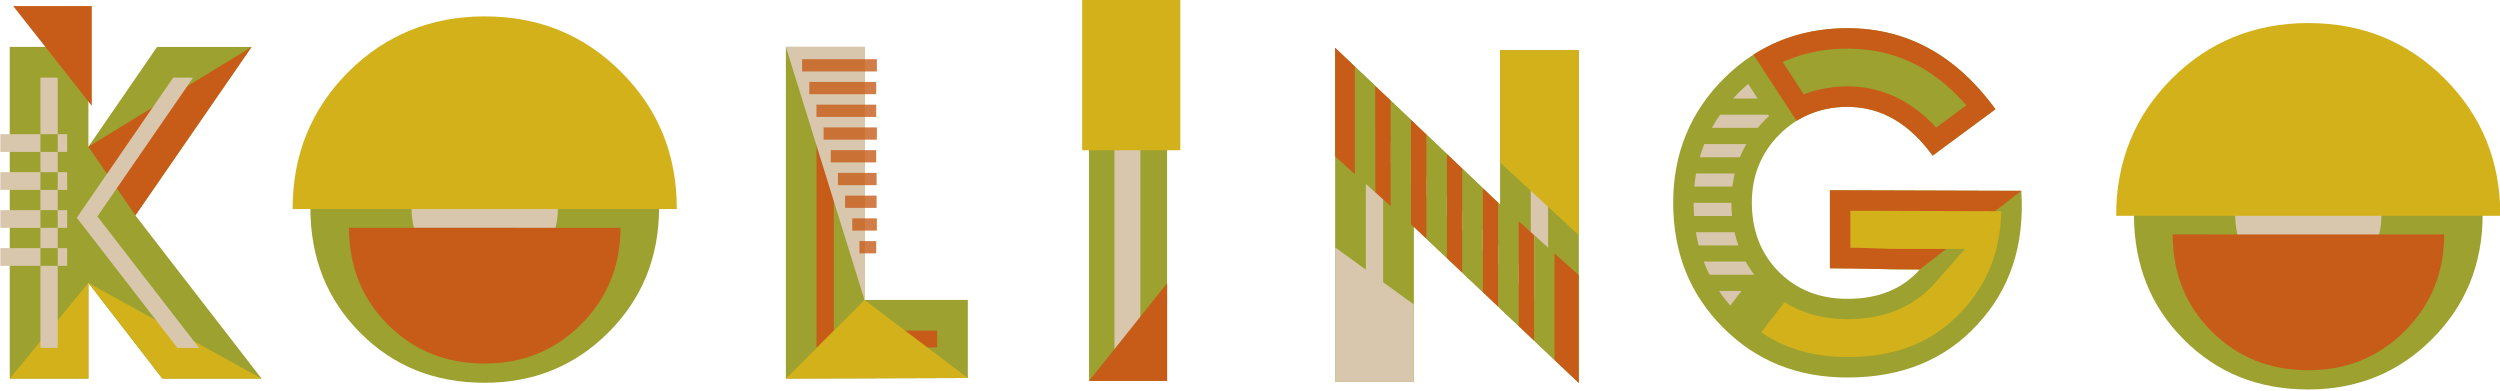<svg id="Calque_1" data-name="Calque 1" xmlns="http://www.w3.org/2000/svg" viewBox="0 0 1220.85 190.97"><defs><style>.cls-1{fill:#9ca130;}.cls-2{fill:#c75c19;}.cls-3{fill:#d3b11a;}.cls-4{fill:#d8c7ac;}.cls-5{opacity:0.8;}</style></defs><title>Plan de travail 1</title><path class="cls-1" d="M127.74,184.88H79.29L43.17,138.15v46.73H4.76v-162H43.17V71.65L76.71,22.91h46.15L66.1,105.19Z"/><polygon class="cls-2" points="43.17 71.65 66.1 105.19 122.86 22.91 43.17 71.65"/><polygon class="cls-2" points="44.83 51.68 6.42 2.95 44.83 2.95 44.83 51.68"/><polygon class="cls-3" points="43.17 138.15 4.76 184.88 43.17 184.88 43.17 138.15"/><polygon class="cls-3" points="127.74 184.88 43.17 138.15 79.29 184.88 127.74 184.88"/><rect class="cls-4" x="19.74" y="92.73" width="8.45" height="9.89"/><rect class="cls-4" x="19.74" y="74.19" width="8.45" height="9.89"/><rect class="cls-4" x="19.74" y="111.27" width="8.45" height="9.89"/><rect class="cls-4" x="19.74" y="129.81" width="8.45" height="40.08"/><polygon class="cls-4" points="47.55 105.69 94.32 37.9 84.59 37.9 37.5 106.31 86.64 169.9 97.21 169.9 47.55 105.69"/><rect class="cls-4" x="19.74" y="37.89" width="8.45" height="27.64"/><rect class="cls-4" x="0.17" y="65.53" width="19.57" height="8.66"/><rect class="cls-4" x="28.19" y="65.53" width="4.61" height="8.66"/><rect class="cls-4" x="28.19" y="84.07" width="4.61" height="8.66"/><rect class="cls-4" x="0.17" y="84.07" width="19.57" height="8.66"/><rect class="cls-4" x="28.19" y="102.62" width="4.61" height="8.66"/><rect class="cls-4" x="0.17" y="102.62" width="19.57" height="8.66"/><rect class="cls-4" x="0.17" y="121.16" width="19.57" height="8.66"/><rect class="cls-4" x="28.19" y="121.16" width="4.61" height="8.66"/><path class="cls-1" d="M297.19,162.27c-16.33,16.34-36.4,24.65-60.48,24.65-24.37,0-44.43-8-60.77-24.37s-24.37-36.69-24.37-61.05c0-23.8,8.31-44.15,24.65-60.49s36.7-24.65,60.49-24.65c24.08,0,44.15,8.31,60.48,24.65s24.66,36.41,24.66,60.49S313.53,145.93,297.19,162.27Z"/><path class="cls-4" d="M262.07,127.06a34.44,34.44,0,0,1-25.36,10.34c-10.22,0-18.63-3.37-25.48-10.22S201,111.8,201,101.58a35.7,35.7,0,1,1,71.4,0A34.73,34.73,0,0,1,262.07,127.06Z"/><path class="cls-3" d="M330.5,101.79c0-26.53-9.15-48.64-27.16-66.64S263.24,8,236.71,8c-26.21,0-48.64,9.16-66.64,27.16s-27.16,40.43-27.16,66.64c0,.1,0,.21,0,.31H330.5Z"/><path class="cls-2" d="M170.42,111.21c.05,18.87,6.3,34.64,19,47.32s28.35,19,47.32,19c18.75,0,34.37-6.48,47.09-19.2s19.14-28.44,19.2-47.09Z"/><path class="cls-1" d="M472.63,184.59l-88.86.29v-162h38.41V146.47h50.45Z"/><polygon class="cls-2" points="398.75 37.9 407.2 37.9 407.2 161.45 457.65 161.45 457.65 169.66 398.75 169.85 398.75 37.9"/><polygon class="cls-4" points="383.77 22.91 422.18 146.47 422.18 22.91 383.77 22.91"/><g class="cls-5"><rect class="cls-2" x="391.7" y="28.91" width="36.5" height="5.99"/><rect class="cls-2" x="395.2" y="40.01" width="32.68" height="5.99"/><rect class="cls-2" x="398.7" y="51.11" width="29.18" height="5.99"/><rect class="cls-2" x="402.2" y="62.22" width="26.01" height="5.99"/><rect class="cls-2" x="405.7" y="73.32" width="22.18" height="5.99"/><rect class="cls-2" x="409.19" y="84.43" width="18.89" height="5.99"/><rect class="cls-2" x="412.69" y="95.53" width="15.39" height="5.99"/><rect class="cls-2" x="416.19" y="106.63" width="12.01" height="5.99"/><rect class="cls-2" x="419.69" y="117.74" width="8.19" height="5.99"/></g><polygon class="cls-3" points="383.77 184.88 422.18 146.47 472.63 184.59 383.77 184.88"/><path class="cls-1" d="M569.94,186H531.82v-162h38.12Z"/><rect class="cls-4" x="544.23" y="36.45" width="12.66" height="137.42"/><rect class="cls-3" x="528.46" y="-0.77" width="47.94" height="74.14"/><polygon class="cls-2" points="531.82 186.03 569.94 138.29 569.94 186.03 531.82 186.03"/><path class="cls-1" d="M771,187l-80.55-76.25v75.67H652V23.34l80.55,76.54V24.49H771Z"/><polygon class="cls-4" points="666.99 171.47 666.99 58.25 747.54 134.78 747.54 39.47 755.99 39.47 755.99 152.21 675.43 75.96 675.43 171.47 666.99 171.47"/><polygon class="cls-2" points="706.52 75.15 706.52 126.02 714.19 133.28 714.19 82.43 706.52 75.15"/><polygon class="cls-2" points="689.02 58.51 689.02 109.53 690.42 110.78 696.68 116.71 696.68 65.8 689.02 58.51"/><polygon class="cls-2" points="671.51 41.88 671.51 93.87 679.18 100.73 679.18 49.16 671.51 41.88"/><polygon class="cls-2" points="652 23.34 652 76.43 661.67 85.08 661.67 32.53 652 23.34"/><polygon class="cls-2" points="724.03 91.78 724.03 142.59 731.69 149.85 731.69 99.06 724.03 91.78"/><polygon class="cls-2" points="741.53 107.94 741.53 159.16 749.2 166.42 749.2 114.82 741.53 107.94"/><polygon class="cls-2" points="770.97 134.36 759.04 123.65 759.04 175.74 770.97 187.03 770.97 134.36"/><polygon class="cls-1" points="661.67 32.53 661.67 85.08 671.51 93.87 671.51 41.88 661.67 32.53"/><polygon class="cls-1" points="679.18 49.16 679.18 100.73 689.02 109.53 689.02 58.51 679.18 49.16"/><polygon class="cls-1" points="696.68 65.8 696.68 116.71 706.52 126.02 706.52 75.15 696.68 65.8"/><polygon class="cls-1" points="714.19 82.43 714.19 133.28 724.03 142.59 724.03 91.78 714.19 82.43"/><polygon class="cls-1" points="732.55 99.88 731.69 99.06 731.69 149.85 741.53 159.16 741.53 107.94 732.55 99.88"/><polygon class="cls-1" points="749.2 114.82 749.2 166.42 759.04 175.74 759.04 123.65 749.2 114.82"/><polygon class="cls-3" points="732.55 79.34 770.97 114.82 770.97 24.49 732.55 24.49 732.55 79.34"/><polygon class="cls-4" points="690.42 186.45 690.42 148.68 652 120.81 652 186.45 690.42 186.45"/><path class="cls-1" d="M987.08,93.19q2.58,39.56-21.5,65.35c-15.77,17.2-37,25.81-63.36,25.81-24.36,0-44.43-8-60.77-24.37s-24.37-36.69-24.37-61.06c0-23.79,8.32-44.15,24.66-60.49s36.69-24.65,60.48-24.65q43.44,0,72.24,39.56L943.79,76c-11.47-15.77-25.23-23.8-41.57-23.8-13.18,0-24.36,4.59-33.25,13.48S855.5,85.73,855.5,98.92c0,13.47,4.3,24.94,13.18,33.83s20.07,13.18,33.54,13.18c15.2,0,26.95-4.87,35.26-14.33h-9.17c-2.87,0-7.17,0-12.9-.29C910,131,905.66,131,902.8,131h-9.18V92.9Z"/><polygon class="cls-2" points="893.62 92.9 987.08 93.19 937.48 131.6 893.62 131.03 893.62 92.9"/><path class="cls-2" d="M902.22,52.19c16.34,0,30.1,8,41.57,23.8l30.67-22.65q-28.8-39.56-72.24-39.56c-17.18,0-32.55,4.36-45.93,12.92L877.36,59A46.22,46.22,0,0,1,902.22,52.19Z"/><path class="cls-1" d="M945.51,62.3C933.26,49,918.74,42.2,902.22,42.2a58.18,58.18,0,0,0-21.35,3.89l-10.31-15.8a76.21,76.21,0,0,1,31.66-6.52c22.83,0,41.88,9.07,58,27.67Z"/><path class="cls-3" d="M902.22,174.36c-16.26,0-30.15-3.93-42.17-12l11.37-14.8c8.85,5.52,19.17,8.31,30.8,8.31,18,0,32.43-6,42.77-17.73l14.57-16.58H928.31c-2.76,0-6.92,0-12.4-.27-5.19-.28-9.36-.3-12.3-.3V102.92l73.7.22c-.46,19.44-6.73,35.4-19,48.59C944.3,167,926,174.36,902.22,174.36Z"/><path class="cls-4" d="M827.3,105.49h18.52c-.2-2.1-.31-4.25-.31-6.44H827.07C827.08,101.24,827.16,103.38,827.3,105.49Z"/><path class="cls-4" d="M845,149.19l5.46-7.11h-11A72.05,72.05,0,0,0,845,149.19Z"/><path class="cls-4" d="M830.09,76.8h19.58a52,52,0,0,1,3.17-6.44H832.29C831.46,72.46,830.72,74.6,830.09,76.8Z"/><path class="cls-4" d="M834.85,134.17h21.7l.07-.08a52.38,52.38,0,0,1-4.13-6.36H832A66.11,66.11,0,0,0,834.85,134.17Z"/><path class="cls-4" d="M829.52,119.83h19.41a56.25,56.25,0,0,1-1.87-6.44H828.19C828.55,115.58,829,117.73,829.52,119.83Z"/><path class="cls-4" d="M827.42,91.14H846a58.5,58.5,0,0,1,1.14-6.44H828.28Q827.72,87.87,827.42,91.14Z"/><path class="cls-4" d="M853.7,41c-1.69,1.42-3.33,2.92-4.9,4.5-.86.85-1.69,1.73-2.49,2.61h12Z"/><path class="cls-4" d="M836,62.45h22.38c1.1-1.31,2.27-2.6,3.52-3.85.66-.66,1.33-1.3,2-1.92l-.44-.67H840A70.79,70.79,0,0,0,836,62.45Z"/><path class="cls-1" d="M1187.72,165.54c-16.34,16.34-36.4,24.65-60.48,24.65-24.37,0-44.44-8-60.78-24.36s-24.36-36.7-24.36-61.06c0-23.8,8.31-44.15,24.65-60.49s36.69-24.65,60.49-24.65c24.08,0,44.14,8.31,60.48,24.65s24.66,36.41,24.66,60.49S1204.06,149.2,1187.72,165.54Z"/><path class="cls-4" d="M1152.6,130.33a34.46,34.46,0,0,1-25.36,10.34c-10.22,0-18.63-3.37-25.49-10.22s-10.21-15.38-10.21-25.6a35.7,35.7,0,1,1,71.39,0A34.7,34.7,0,0,1,1152.6,130.33Z"/><path class="cls-3" d="M1221,105.06c0-26.53-9.16-48.64-27.16-66.64s-40.11-27.16-66.63-27.16c-26.22,0-48.64,9.16-66.64,27.16s-27.16,40.43-27.16,66.64c0,.1,0,.21,0,.31H1221Z"/><path class="cls-2" d="M1061,114.48c0,18.87,6.29,34.64,19,47.32s28.34,19,47.32,19c18.74,0,34.37-6.48,47.09-19.2s19.14-28.44,19.19-47.09Z"/></svg>